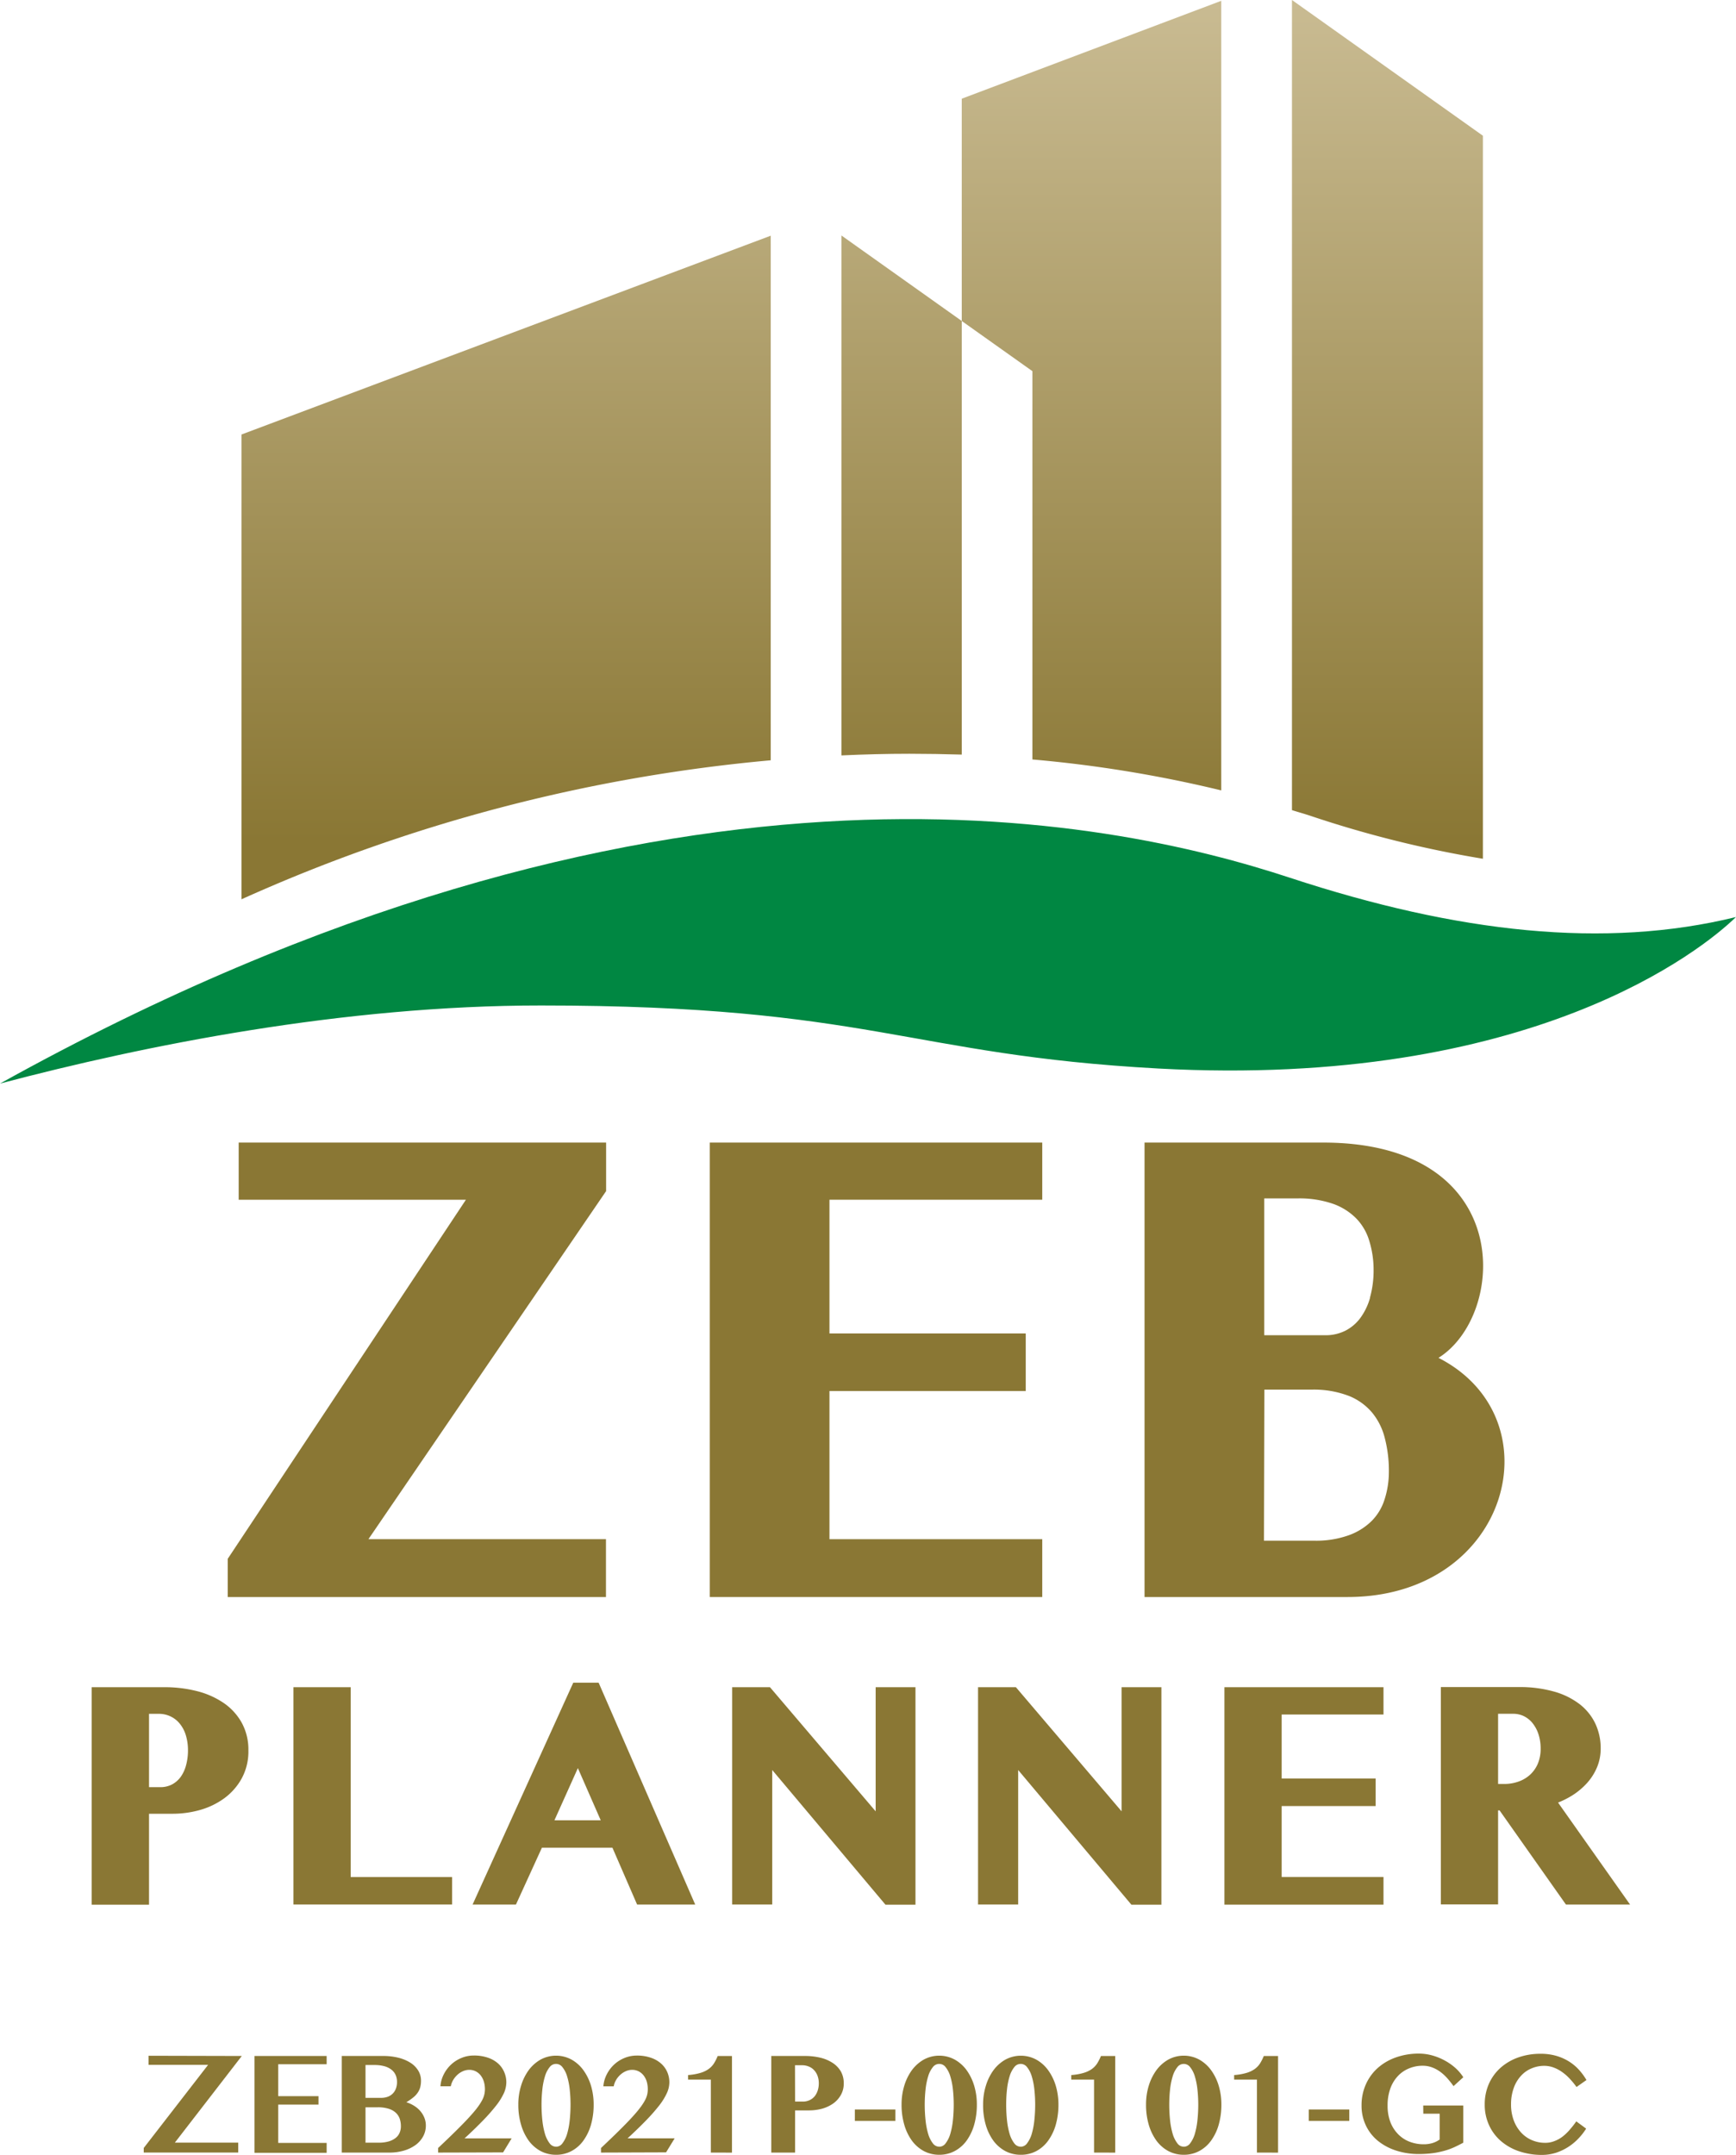 <svg id="レイヤー_1" data-name="レイヤー 1" xmlns="http://www.w3.org/2000/svg" xmlns:xlink="http://www.w3.org/1999/xlink" viewBox="0 0 380.68 472.44"><defs><style>.cls-1{fill:#8a7734;}.cls-2{fill:url(#名称未設定グラデーション_6);}.cls-3{fill:url(#名称未設定グラデーション_6-2);}.cls-4{fill:url(#名称未設定グラデーション_6-3);}.cls-5{fill:url(#名称未設定グラデーション_6-4);}.cls-6{fill:#008742;}</style><linearGradient id="名称未設定グラデーション_6" x1="241.77" y1="2.4" x2="241.77" y2="186.04" gradientUnits="userSpaceOnUse"><stop offset="0" stop-color="#c9bb92"/><stop offset="1" stop-color="#8a7734"/></linearGradient><linearGradient id="名称未設定グラデーション_6-2" x1="306.66" y1="2.4" x2="306.66" y2="186.04" xlink:href="#名称未設定グラデーション_6"/><linearGradient id="名称未設定グラデーション_6-3" x1="200.13" y1="2.4" x2="200.13" y2="186.04" xlink:href="#名称未設定グラデーション_6"/><linearGradient id="名称未設定グラデーション_6-4" x1="113.4" y1="2.4" x2="113.4" y2="186.04" xlink:href="#名称未設定グラデーション_6"/></defs><path class="cls-1" d="M344.08,396.78a19.65,19.65,0,0,0,3-1.5,15.59,15.59,0,0,0,3.35-2.78,12.23,12.23,0,0,0,2.21-3.5,10.6,10.6,0,0,0,.79-4.06,12.78,12.78,0,0,0-1.14-5.4,11.83,11.83,0,0,0-3.44-4.31,16.52,16.52,0,0,0-5.62-2.78,27.46,27.46,0,0,0-7.65-1H318.38v47.66h12.55V398.49h.32l14.56,20.65h14.06Zm-13.15-19.47h3.29a5.32,5.32,0,0,1,2.4.54,5.68,5.68,0,0,1,1.89,1.54,7.74,7.74,0,0,1,1.28,2.42,10,10,0,0,1,.47,3.13,8.4,8.4,0,0,1-.6,3.27,7.05,7.05,0,0,1-1.66,2.41,7.36,7.36,0,0,1-2.53,1.53,9.3,9.3,0,0,1-3.26.55h-1.28Z" transform="translate(-2.42 -1.55)"/><path class="cls-1" d="M55.41,379.24a12.79,12.79,0,0,0-4-4.34,18.36,18.36,0,0,0-5.85-2.57,28.62,28.62,0,0,0-7.08-.85H22.53v47.69H35.1V399.23h5.22a22.14,22.14,0,0,0,6-.84,16.64,16.64,0,0,0,5.3-2.57,13.43,13.43,0,0,0,3.8-4.33,12.4,12.4,0,0,0,1.47-6.14A12.26,12.26,0,0,0,55.41,379.24ZM35.1,377.32h2.13a5.92,5.92,0,0,1,2.51.53,5.78,5.78,0,0,1,2,1.51,7.36,7.36,0,0,1,1.38,2.49,11.16,11.16,0,0,1,.52,3.53,12.24,12.24,0,0,1-.41,3.17,7.9,7.9,0,0,1-1.16,2.56,5.67,5.67,0,0,1-1.9,1.68,5.53,5.53,0,0,1-2.68.61H35.1Z" transform="translate(-2.42 -1.55)"/><polygon class="cls-1" points="76.9 411.55 76.9 369.93 64.34 369.93 64.34 417.58 99.14 417.58 99.14 411.55 76.9 411.55"/><path class="cls-1" d="M133.69,370.49h-5.56l-22.08,48.65h9.51l5.69-12.46h15.47l5.41,12.46h12.74Zm.46,30.17H124l5.14-11.44Z" transform="translate(-2.42 -1.55)"/><polygon class="cls-1" points="192.02 369.93 192.02 397.15 168.84 369.93 160.55 369.93 160.55 417.58 169.34 417.58 169.34 388.09 194.17 417.62 200.75 417.62 200.75 369.93 192.02 369.93"/><polygon class="cls-1" points="245.95 369.93 245.95 397.15 222.77 369.93 214.47 369.93 214.47 417.58 223.27 417.58 223.27 388.09 248.1 417.62 254.68 417.62 254.68 369.93 245.95 369.93"/><polygon class="cls-1" points="303.38 375.92 303.38 369.93 268.5 369.93 268.5 417.61 303.38 417.61 303.38 411.54 281.05 411.54 281.05 395.99 301.65 395.99 301.65 389.95 281.05 389.95 281.05 375.92 303.38 375.92"/><polygon class="cls-1" points="228.55 263.05 228.55 250.52 155.65 250.52 155.65 350.16 228.55 350.16 228.55 337.48 181.89 337.48 181.89 304.99 224.93 304.99 224.93 292.37 181.89 292.37 181.89 263.05 228.55 263.05"/><path class="cls-1" d="M317.86,299.27c15-9.36,17.07-47.2-25.27-47.2H253.4v99.64h44.5C333.48,351.71,343.81,312.51,317.86,299.27Zm-15-13.19a13.84,13.84,0,0,1-2.14,4.45,9.39,9.39,0,0,1-3.27,2.78,9.64,9.64,0,0,1-4.51,1H279.65v-30H287a22.48,22.48,0,0,1,7.86,1.23,13.47,13.47,0,0,1,5,3.2,11.87,11.87,0,0,1,2.77,4.71,21.56,21.56,0,0,1,1,6.56A22.11,22.11,0,0,1,302.83,286.08Zm-23.18,20.16H290a21.44,21.44,0,0,1,8.3,1.41,12.94,12.94,0,0,1,5,3.62,14.1,14.1,0,0,1,2.75,5.45,28.34,28.34,0,0,1,.93,7.49,19.65,19.65,0,0,1-1,6.27,11.56,11.56,0,0,1-2.75,4.53,13.75,13.75,0,0,1-5,3.14,21.22,21.22,0,0,1-7.64,1.21h-11Z" transform="translate(-2.42 -1.55)"/><polygon class="cls-1" points="80.79 337.48 132.91 261.16 132.91 250.52 52.34 250.52 52.34 263.05 102.17 263.05 49.94 341.78 49.94 350.16 132.88 350.16 132.88 337.48 80.79 337.48"/><path class="cls-2" d="M228.81,168.07a278,278,0,0,1,41.41,6.78V1.73l-56.9,21.46V71.93l15.49,11Z" transform="translate(-2.42 -1.55)"/><path class="cls-3" d="M327.6,189.84V31.31L285.73,1.55V179.18c1.33.42,2.68.79,4,1.23A242.9,242.9,0,0,0,327.6,189.84Z" transform="translate(-2.42 -1.55)"/><path class="cls-4" d="M213.32,167V71.93L186.93,53.18v114c5-.23,10-.36,14.91-.36Q207.62,166.83,213.32,167Z" transform="translate(-2.42 -1.55)"/><path class="cls-5" d="M171.43,53.23,55.37,96.82V198.73a361.12,361.12,0,0,1,116.06-30.48Z" transform="translate(-2.42 -1.55)"/><path class="cls-6" d="M2.42,239.13c144-80,243.57-58.06,282.85-45.13,36.88,12.13,69.11,15.65,97.82,8.62-7.29,7.12-45,37.64-126.69,33.21-55-3-63.29-13.82-135.34-13.82C77.72,222,34.2,230.73,2.42,239.13Z" transform="translate(-2.42 -1.55)"/><path class="cls-1" d="M55.44,452.34l-14.68,19h13.9v2.17H33.94v-1l14.11-18.22H35v-2Z" transform="translate(-2.42 -1.55)"/><path class="cls-1" d="M74.05,452.34v1.81H63.43v7h8.83V463H63.43v8.4H74.05v2.17H58.22V452.34Z" transform="translate(-2.42 -1.55)"/><path class="cls-1" d="M77.37,452.34h9.09a13.51,13.51,0,0,1,3.35.39,8.84,8.84,0,0,1,2.62,1.1,5.33,5.33,0,0,1,1.7,1.71,4.17,4.17,0,0,1,.61,2.22,5.58,5.58,0,0,1-.16,1.39,3.82,3.82,0,0,1-.54,1.2,4.77,4.77,0,0,1-1,1.08,11.66,11.66,0,0,1-1.52,1.05,7.31,7.31,0,0,1,1.72.79,5.79,5.79,0,0,1,1.35,1.15,5.3,5.3,0,0,1,.89,1.47,4.48,4.48,0,0,1,.32,1.71,4.9,4.9,0,0,1-.57,2.33,5.77,5.77,0,0,1-1.62,1.88,8.2,8.2,0,0,1-2.53,1.25,10.93,10.93,0,0,1-3.28.46H77.37Zm5.2,9.18H86a4.07,4.07,0,0,0,1.48-.25,3,3,0,0,0,1.77-1.82,3.94,3.94,0,0,0,.23-1.39,3.75,3.75,0,0,0-.29-1.52,3.06,3.06,0,0,0-.91-1.18,4.41,4.41,0,0,0-1.55-.77,8,8,0,0,0-2.21-.27H82.57Zm0,9.83h2.87a7.8,7.8,0,0,0,2.19-.27,4.41,4.41,0,0,0,1.52-.75,2.87,2.87,0,0,0,.89-1.14,3.48,3.48,0,0,0,.29-1.45,5.19,5.19,0,0,0-.26-1.65,3.38,3.38,0,0,0-.87-1.32,4.19,4.19,0,0,0-1.58-.87,7.81,7.81,0,0,0-2.38-.31H82.57Z" transform="translate(-2.42 -1.55)"/><path class="cls-1" d="M98.49,473.52v-1c1.5-1.42,2.8-2.66,3.89-3.74s2-2,2.78-2.85,1.38-1.54,1.85-2.16a12.88,12.88,0,0,0,1.09-1.65,5.2,5.2,0,0,0,.52-1.32,5.3,5.3,0,0,0,.14-1.19,6,6,0,0,0-.22-1.59,4.25,4.25,0,0,0-.66-1.35,3.3,3.3,0,0,0-1.09-.94,3.09,3.09,0,0,0-1.49-.35,3.38,3.38,0,0,0-1.35.29,4.32,4.32,0,0,0-1.21.78,5,5,0,0,0-.94,1.15,4.44,4.44,0,0,0-.53,1.39H99a6.85,6.85,0,0,1,.74-2.64,7.65,7.65,0,0,1,1.62-2.15,7.48,7.48,0,0,1,2.28-1.44,7,7,0,0,1,2.68-.52,9.24,9.24,0,0,1,3.11.48,6.46,6.46,0,0,1,2.23,1.28A5.36,5.36,0,0,1,113,455.9a5.66,5.66,0,0,1,.45,2.23,6,6,0,0,1-.53,2.35,14.13,14.13,0,0,1-1.66,2.68,41.56,41.56,0,0,1-2.85,3.25c-1.16,1.19-2.53,2.54-4.13,4h10.33l-1.87,3.07Z" transform="translate(-2.42 -1.55)"/><path class="cls-1" d="M124.35,474a7.08,7.08,0,0,1-3.37-.81,7.94,7.94,0,0,1-2.61-2.27,11.21,11.21,0,0,1-1.68-3.49,15.23,15.23,0,0,1-.61-4.44,13.7,13.7,0,0,1,.61-4.15,11.31,11.31,0,0,1,1.68-3.41,8.44,8.44,0,0,1,2.61-2.31,7.13,7.13,0,0,1,6.75,0,8.08,8.08,0,0,1,2.6,2.31,11.31,11.31,0,0,1,1.68,3.41,14.35,14.35,0,0,1,.59,4.15,16,16,0,0,1-.59,4.44,11.21,11.21,0,0,1-1.68,3.49,7.62,7.62,0,0,1-2.6,2.27A7.06,7.06,0,0,1,124.35,474Zm0-1.76a1.75,1.75,0,0,0,1.41-.76,6.4,6.4,0,0,0,1-2,16.75,16.75,0,0,0,.58-2.95,32.9,32.9,0,0,0,.19-3.51,31.16,31.16,0,0,0-.19-3.44,15.41,15.41,0,0,0-.58-2.84,5.86,5.86,0,0,0-1-1.94,1.74,1.74,0,0,0-2.82,0,5.86,5.86,0,0,0-1,1.94,15.41,15.41,0,0,0-.58,2.84,31.16,31.16,0,0,0-.19,3.44,32.9,32.9,0,0,0,.19,3.51,16.75,16.75,0,0,0,.58,2.95,6.4,6.4,0,0,0,1,2A1.75,1.75,0,0,0,124.35,472.23Z" transform="translate(-2.42 -1.55)"/><path class="cls-1" d="M134.21,473.52v-1c1.5-1.42,2.8-2.66,3.89-3.74s2-2,2.78-2.85,1.38-1.54,1.84-2.16a12.06,12.06,0,0,0,1.1-1.65,5.2,5.2,0,0,0,.52-1.32,5.29,5.29,0,0,0,.13-1.19,6,6,0,0,0-.21-1.59,4.25,4.25,0,0,0-.66-1.35,3.3,3.3,0,0,0-1.09-.94,3.12,3.12,0,0,0-1.49-.35,3.38,3.38,0,0,0-1.35.29,4.32,4.32,0,0,0-1.21.78,4.78,4.78,0,0,0-.94,1.15A4.21,4.21,0,0,0,137,459h-2.27a6.86,6.86,0,0,1,.75-2.64,7.65,7.65,0,0,1,1.62-2.15,7.48,7.48,0,0,1,2.28-1.44,7,7,0,0,1,2.68-.52,9.13,9.13,0,0,1,3.1.48,6.51,6.51,0,0,1,2.24,1.28,5.36,5.36,0,0,1,1.35,1.88,5.66,5.66,0,0,1,.45,2.23,5.8,5.8,0,0,1-.54,2.35,14,14,0,0,1-1.65,2.68,41.56,41.56,0,0,1-2.85,3.25c-1.16,1.19-2.53,2.54-4.13,4h10.33l-1.88,3.07Z" transform="translate(-2.42 -1.55)"/><path class="cls-1" d="M158.3,473.52v-16h-5v-1a12.42,12.42,0,0,0,2.64-.45,6.19,6.19,0,0,0,1.81-.83,4.6,4.6,0,0,0,1.21-1.24,10.6,10.6,0,0,0,.84-1.65h3.13v21.18Z" transform="translate(-2.42 -1.55)"/><path class="cls-1" d="M171.55,452.34h7.39a14.24,14.24,0,0,1,3.34.37,8.48,8.48,0,0,1,2.7,1.13,5.63,5.63,0,0,1,1.81,1.86,5.16,5.16,0,0,1,.65,2.61,5,5,0,0,1-.65,2.61,5.77,5.77,0,0,1-1.71,1.87,7.89,7.89,0,0,1-2.44,1.12,11,11,0,0,1-2.81.36h-3.06v9.25h-5.22Zm5.22,10h1.7A3.41,3.41,0,0,0,180,462a3.13,3.13,0,0,0,1.1-.87,4,4,0,0,0,.65-1.28,5,5,0,0,0,.22-1.51,4.64,4.64,0,0,0-.29-1.69,3.64,3.64,0,0,0-.78-1.24,3.15,3.15,0,0,0-1.16-.77,3.75,3.75,0,0,0-1.43-.27h-1.56Z" transform="translate(-2.42 -1.55)"/><path class="cls-1" d="M198.77,464.07v2.5h-8.89v-2.5Z" transform="translate(-2.42 -1.55)"/><path class="cls-1" d="M208.38,474a7.08,7.08,0,0,1-3.37-.81,7.94,7.94,0,0,1-2.61-2.27,11.21,11.21,0,0,1-1.68-3.49,15.58,15.58,0,0,1-.6-4.44,14,14,0,0,1,.6-4.15,11.31,11.31,0,0,1,1.68-3.41,8.44,8.44,0,0,1,2.61-2.31,7.13,7.13,0,0,1,6.75,0,8.22,8.22,0,0,1,2.61,2.31,11.53,11.53,0,0,1,1.67,3.41,14.35,14.35,0,0,1,.59,4.15,16,16,0,0,1-.59,4.44,11.42,11.42,0,0,1-1.67,3.49,7.75,7.75,0,0,1-2.61,2.27A7.06,7.06,0,0,1,208.38,474Zm0-1.76a1.75,1.75,0,0,0,1.41-.76,6.4,6.4,0,0,0,1-2,16.75,16.75,0,0,0,.58-2.95,32.9,32.9,0,0,0,.19-3.51,31.16,31.16,0,0,0-.19-3.44,15.41,15.41,0,0,0-.58-2.84,5.86,5.86,0,0,0-1-1.94,1.74,1.74,0,0,0-2.82,0,5.86,5.86,0,0,0-1,1.94,15.41,15.41,0,0,0-.58,2.84,31.16,31.16,0,0,0-.19,3.44,32.9,32.9,0,0,0,.19,3.51,16.75,16.75,0,0,0,.58,2.95,6.4,6.4,0,0,0,1,2A1.75,1.75,0,0,0,208.38,472.23Z" transform="translate(-2.42 -1.55)"/><path class="cls-1" d="M226.24,474a7.08,7.08,0,0,1-3.37-.81,7.94,7.94,0,0,1-2.61-2.27,11.21,11.21,0,0,1-1.68-3.49A15.23,15.23,0,0,1,218,463a13.7,13.7,0,0,1,.61-4.15,11.31,11.31,0,0,1,1.68-3.41,8.44,8.44,0,0,1,2.61-2.31,7.13,7.13,0,0,1,6.75,0,8.08,8.08,0,0,1,2.6,2.31,11.31,11.31,0,0,1,1.68,3.41,14.35,14.35,0,0,1,.59,4.15,16,16,0,0,1-.59,4.44,11.21,11.21,0,0,1-1.68,3.49,7.62,7.62,0,0,1-2.6,2.27A7.06,7.06,0,0,1,226.24,474Zm0-1.76a1.75,1.75,0,0,0,1.41-.76,6.4,6.4,0,0,0,1-2,16.75,16.75,0,0,0,.58-2.95,32.9,32.9,0,0,0,.19-3.51,31.16,31.16,0,0,0-.19-3.44,15.41,15.41,0,0,0-.58-2.84,5.86,5.86,0,0,0-1-1.94,1.74,1.74,0,0,0-2.82,0,5.86,5.86,0,0,0-1,1.94,15.41,15.41,0,0,0-.58,2.84,31.16,31.16,0,0,0-.19,3.44,32.9,32.9,0,0,0,.19,3.51,16.75,16.75,0,0,0,.58,2.95,6.4,6.4,0,0,0,1,2A1.75,1.75,0,0,0,226.24,472.23Z" transform="translate(-2.42 -1.55)"/><path class="cls-1" d="M242.33,473.52v-16h-5v-1a12.42,12.42,0,0,0,2.64-.45,6.26,6.26,0,0,0,1.82-.83A4.71,4.71,0,0,0,243,454a10.6,10.6,0,0,0,.84-1.65h3.13v21.18Z" transform="translate(-2.42 -1.55)"/><path class="cls-1" d="M262,474a7.08,7.08,0,0,1-3.37-.81,7.94,7.94,0,0,1-2.61-2.27,11.45,11.45,0,0,1-1.69-3.49,15.58,15.58,0,0,1-.6-4.44,14,14,0,0,1,.6-4.15,11.57,11.57,0,0,1,1.69-3.41,8.44,8.44,0,0,1,2.61-2.31,7.13,7.13,0,0,1,6.75,0,8.18,8.18,0,0,1,2.6,2.31,11.31,11.31,0,0,1,1.68,3.41,14.35,14.35,0,0,1,.59,4.15,16,16,0,0,1-.59,4.44,11.21,11.21,0,0,1-1.68,3.49,7.72,7.72,0,0,1-2.6,2.27A7.06,7.06,0,0,1,262,474Zm0-1.76a1.75,1.75,0,0,0,1.41-.76,6.4,6.4,0,0,0,1-2,16.75,16.75,0,0,0,.58-2.95,32.9,32.9,0,0,0,.19-3.51,31.16,31.16,0,0,0-.19-3.44,15.41,15.41,0,0,0-.58-2.84,5.86,5.86,0,0,0-1-1.94,1.74,1.74,0,0,0-2.82,0,5.86,5.86,0,0,0-1,1.94,15.41,15.41,0,0,0-.58,2.84,31.16,31.16,0,0,0-.19,3.44,32.9,32.9,0,0,0,.19,3.51,16.75,16.75,0,0,0,.58,2.95,6.4,6.4,0,0,0,1,2A1.75,1.75,0,0,0,262,472.23Z" transform="translate(-2.42 -1.55)"/><path class="cls-1" d="M278.05,473.52v-16h-5v-1a12.42,12.42,0,0,0,2.64-.45,6.19,6.19,0,0,0,1.81-.83,4.6,4.6,0,0,0,1.21-1.24,10.6,10.6,0,0,0,.84-1.65h3.13v21.18Z" transform="translate(-2.42 -1.55)"/><path class="cls-1" d="M298.3,464.07v2.5h-8.89v-2.5Z" transform="translate(-2.42 -1.55)"/><path class="cls-1" d="M314.51,463.2h8.79v8.15c-.68.37-1.35.7-2,1a14.25,14.25,0,0,1-2.17.78,19,19,0,0,1-2.52.52,23.72,23.72,0,0,1-3.07.19,15.86,15.86,0,0,1-5-.77,12.32,12.32,0,0,1-4-2.15,9.73,9.73,0,0,1-2.61-3.36,10,10,0,0,1-.94-4.36,11.14,11.14,0,0,1,.94-4.63,10.59,10.59,0,0,1,2.6-3.59,11.91,11.91,0,0,1,4-2.33,14.89,14.89,0,0,1,5-.83,11,11,0,0,1,3.1.44,12.64,12.64,0,0,1,2.76,1.16,12.26,12.26,0,0,1,2.28,1.64A10.07,10.07,0,0,1,323.3,457l-2.14,1.95a21.21,21.21,0,0,0-1.4-1.76,9.88,9.88,0,0,0-1.57-1.42,7.17,7.17,0,0,0-1.77-.94,5.83,5.83,0,0,0-2-.35,7.73,7.73,0,0,0-3.06.6,6.87,6.87,0,0,0-2.45,1.71,7.92,7.92,0,0,0-1.63,2.74,10.83,10.83,0,0,0-.58,3.69,10,10,0,0,0,.62,3.64,7.77,7.77,0,0,0,1.71,2.65,7.09,7.09,0,0,0,2.52,1.64,8.57,8.57,0,0,0,3.1.55,6.58,6.58,0,0,0,1.86-.26,5.14,5.14,0,0,0,1.61-.79V465h-3.59Z" transform="translate(-2.42 -1.55)"/><path class="cls-1" d="M333.77,462.92a9.81,9.81,0,0,0,.63,3.64,8,8,0,0,0,1.65,2.64,6.88,6.88,0,0,0,2.38,1.63,7.23,7.23,0,0,0,2.79.55,5.44,5.44,0,0,0,2.07-.38,6.91,6.91,0,0,0,1.8-1,11.15,11.15,0,0,0,1.57-1.51c.49-.58,1-1.18,1.41-1.82l2.17,1.6a13.48,13.48,0,0,1-1.7,2.17,11.85,11.85,0,0,1-4.91,3.12,10,10,0,0,1-3.08.47,15.4,15.4,0,0,1-5-.79,11.87,11.87,0,0,1-4-2.25,10.14,10.14,0,0,1-2.61-3.5,10.65,10.65,0,0,1-.94-4.53,11.07,11.07,0,0,1,.89-4.46,10.32,10.32,0,0,1,2.51-3.51,11.67,11.67,0,0,1,3.87-2.3,14.49,14.49,0,0,1,5-.83,12.11,12.11,0,0,1,3.34.43,11.07,11.07,0,0,1,2.76,1.19,10.47,10.47,0,0,1,2.22,1.81,13.67,13.67,0,0,1,1.72,2.32l-2.18,1.53a16.85,16.85,0,0,0-1.47-1.79,10.13,10.13,0,0,0-1.68-1.48,7.85,7.85,0,0,0-1.87-1,6,6,0,0,0-2.05-.37,7.06,7.06,0,0,0-2.77.55,6.42,6.42,0,0,0-2.32,1.62,7.69,7.69,0,0,0-1.59,2.64A10.27,10.27,0,0,0,333.77,462.92Z" transform="translate(-2.42 -1.55)"/></svg>